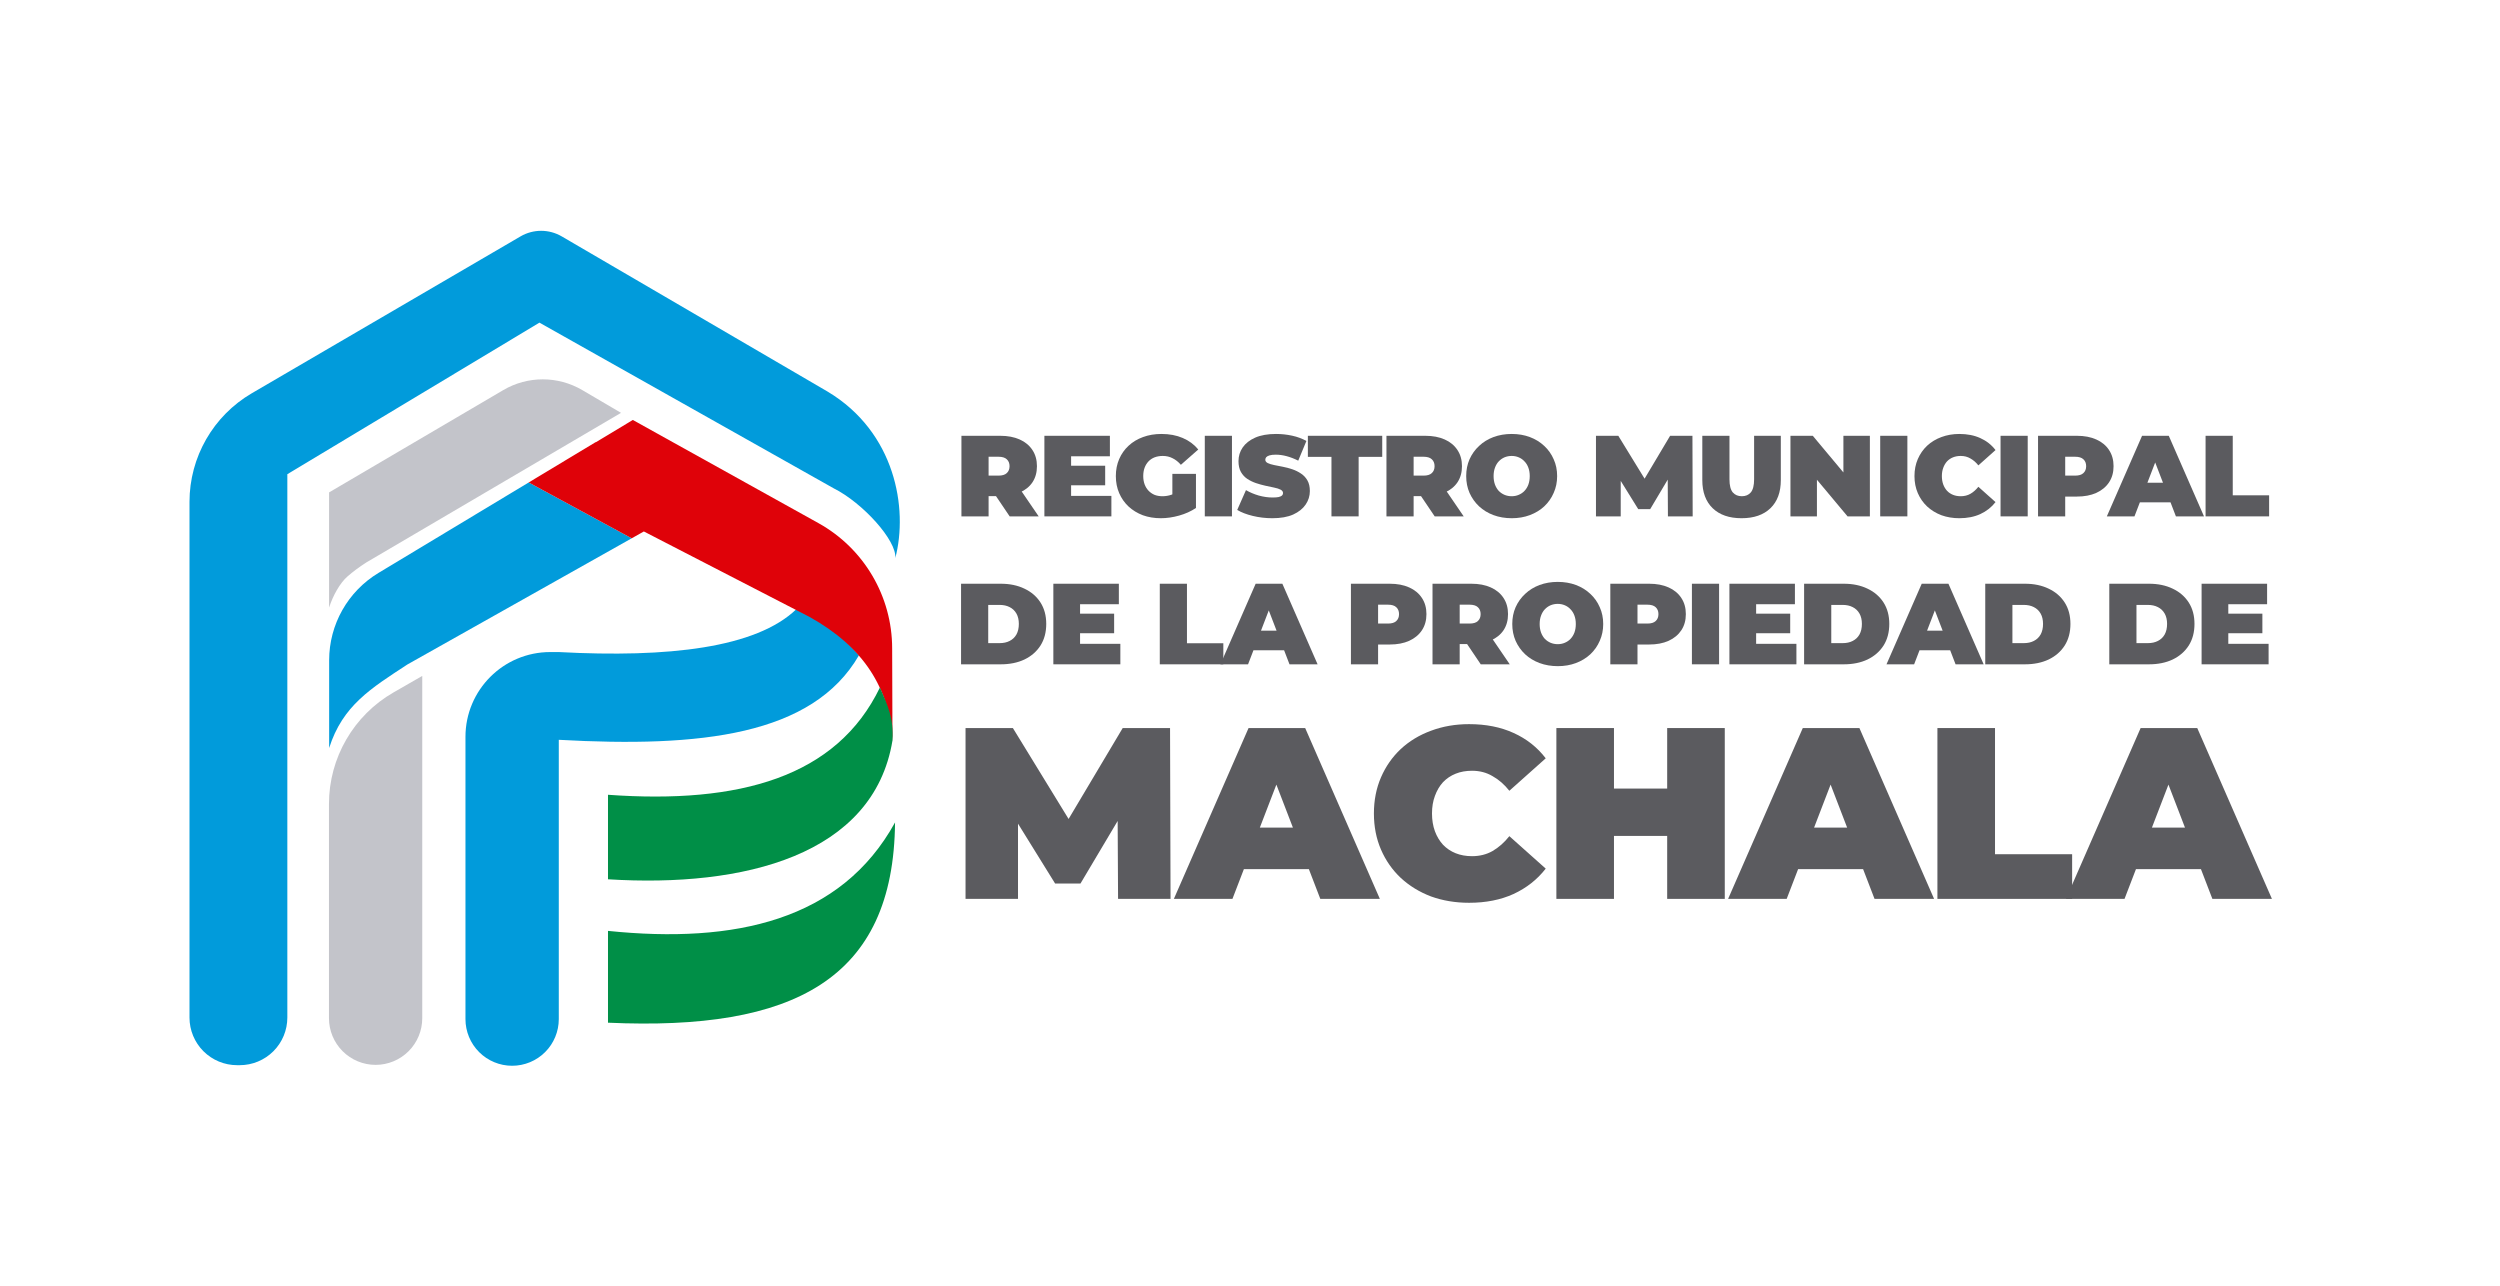 <?xml version="1.0" encoding="UTF-8" standalone="no"?>
<!DOCTYPE svg PUBLIC "-//W3C//DTD SVG 1.1//EN" "http://www.w3.org/Graphics/SVG/1.1/DTD/svg11.dtd">
<svg width="100%" height="100%" viewBox="0 0 560 288" version="1.1" xmlns="http://www.w3.org/2000/svg" xmlns:xlink="http://www.w3.org/1999/xlink" xml:space="preserve" xmlns:serif="http://www.serif.com/" style="fill-rule:evenodd;clip-rule:evenodd;stroke-linejoin:round;stroke-miterlimit:2;">
    <g id="Capa-1" serif:id="Capa 1">
        <g>
            <g>
                <path d="M215.276,148.807L215.276,130.756L224.172,130.756C226.184,130.756 227.954,131.126 229.484,131.865C231.014,132.587 232.209,133.619 233.068,134.959C233.928,136.3 234.358,137.899 234.358,139.756C234.358,141.629 233.928,143.245 233.068,144.603C232.209,145.944 231.014,146.984 229.484,147.724C227.954,148.446 226.184,148.807 224.172,148.807L215.276,148.807ZM221.362,144.062L223.914,144.062C224.774,144.062 225.522,143.899 226.158,143.572C226.811,143.245 227.318,142.764 227.679,142.128C228.04,141.475 228.221,140.684 228.221,139.756C228.221,138.845 228.04,138.071 227.679,137.435C227.318,136.799 226.811,136.317 226.158,135.991C225.522,135.664 224.774,135.501 223.914,135.501L221.362,135.501L221.362,144.062Z" style="fill:rgb(91,91,95);fill-rule:nonzero;"/>
                <path d="M241.521,137.461L249.566,137.461L249.566,141.844L241.521,141.844L241.521,137.461ZM241.933,144.217L250.959,144.217L250.959,148.807L235.951,148.807L235.951,130.756L250.623,130.756L250.623,135.346L241.933,135.346L241.933,144.217Z" style="fill:rgb(91,91,95);fill-rule:nonzero;"/>
                <path d="M259.792,148.807L259.792,130.756L265.878,130.756L265.878,144.088L274.026,144.088L274.026,148.807L259.792,148.807Z" style="fill:rgb(91,91,95);fill-rule:nonzero;"/>
                <path d="M273.376,148.807L281.267,130.756L287.249,130.756L295.14,148.807L288.848,148.807L283.02,133.644L285.392,133.644L279.565,148.807L273.376,148.807ZM278.069,145.661L279.616,141.277L287.919,141.277L289.467,145.661L278.069,145.661Z" style="fill:rgb(91,91,95);fill-rule:nonzero;"/>
                <path d="M302.607,148.807L302.607,130.756L311.296,130.756C312.981,130.756 314.434,131.031 315.654,131.581C316.892,132.132 317.846,132.922 318.517,133.954C319.187,134.968 319.522,136.171 319.522,137.564C319.522,138.956 319.187,140.16 318.517,141.174C317.846,142.188 316.892,142.979 315.654,143.546C314.434,144.096 312.981,144.371 311.296,144.371L305.984,144.371L308.692,141.767L308.692,148.807L302.607,148.807ZM308.692,142.437L305.984,139.678L310.91,139.678C311.752,139.678 312.371,139.489 312.766,139.111C313.179,138.733 313.385,138.217 313.385,137.564C313.385,136.911 313.179,136.395 312.766,136.017C312.371,135.638 311.752,135.449 310.91,135.449L305.984,135.449L308.692,132.69L308.692,142.437Z" style="fill:rgb(91,91,95);fill-rule:nonzero;"/>
                <path d="M320.883,148.807L320.883,130.756L329.573,130.756C331.258,130.756 332.711,131.031 333.931,131.581C335.169,132.132 336.123,132.922 336.793,133.954C337.464,134.968 337.799,136.171 337.799,137.564C337.799,138.956 337.464,140.16 336.793,141.174C336.123,142.171 335.169,142.936 333.931,143.469C332.711,144.002 331.258,144.268 329.573,144.268L324.261,144.268L326.969,141.767L326.969,148.807L320.883,148.807ZM331.688,148.807L327.253,142.231L333.699,142.231L338.186,148.807L331.688,148.807ZM326.969,142.437L324.261,139.678L329.187,139.678C330.029,139.678 330.648,139.489 331.043,139.111C331.456,138.733 331.662,138.217 331.662,137.564C331.662,136.911 331.456,136.395 331.043,136.017C330.648,135.638 330.029,135.449 329.187,135.449L324.261,135.449L326.969,132.69L326.969,142.437Z" style="fill:rgb(91,91,95);fill-rule:nonzero;"/>
                <path d="M348.959,149.219C347.481,149.219 346.114,148.987 344.859,148.523C343.621,148.059 342.547,147.406 341.636,146.563C340.725,145.704 340.011,144.698 339.496,143.546C338.997,142.394 338.748,141.14 338.748,139.781C338.748,138.406 338.997,137.151 339.496,136.017C340.011,134.865 340.725,133.868 341.636,133.025C342.547,132.166 343.621,131.504 344.859,131.04C346.114,130.576 347.472,130.344 348.933,130.344C350.412,130.344 351.77,130.576 353.007,131.04C354.245,131.504 355.32,132.166 356.231,133.025C357.142,133.868 357.847,134.865 358.345,136.017C358.861,137.151 359.119,138.406 359.119,139.781C359.119,141.14 358.861,142.394 358.345,143.546C357.847,144.698 357.142,145.704 356.231,146.563C355.32,147.406 354.245,148.059 353.007,148.523C351.77,148.987 350.42,149.219 348.959,149.219ZM348.933,144.294C349.501,144.294 350.025,144.191 350.506,143.985C351.005,143.778 351.435,143.486 351.796,143.108C352.174,142.712 352.466,142.24 352.672,141.69C352.879,141.122 352.982,140.486 352.982,139.781C352.982,139.077 352.879,138.449 352.672,137.899C352.466,137.332 352.174,136.859 351.796,136.481C351.435,136.085 351.005,135.785 350.506,135.578C350.025,135.372 349.501,135.269 348.933,135.269C348.366,135.269 347.833,135.372 347.335,135.578C346.853,135.785 346.423,136.085 346.045,136.481C345.684,136.859 345.401,137.332 345.194,137.899C344.988,138.449 344.885,139.077 344.885,139.781C344.885,140.486 344.988,141.122 345.194,141.69C345.401,142.24 345.684,142.712 346.045,143.108C346.423,143.486 346.853,143.778 347.335,143.985C347.833,144.191 348.366,144.294 348.933,144.294Z" style="fill:rgb(91,91,95);fill-rule:nonzero;"/>
                <path d="M360.712,148.807L360.712,130.756L369.402,130.756C371.087,130.756 372.539,131.031 373.76,131.581C374.998,132.132 375.952,132.922 376.622,133.954C377.293,134.968 377.628,136.171 377.628,137.564C377.628,138.956 377.293,140.16 376.622,141.174C375.952,142.188 374.998,142.979 373.76,143.546C372.539,144.096 371.087,144.371 369.402,144.371L364.09,144.371L366.798,141.767L366.798,148.807L360.712,148.807ZM366.798,142.437L364.09,139.678L369.015,139.678C369.858,139.678 370.476,139.489 370.872,139.111C371.284,138.733 371.491,138.217 371.491,137.564C371.491,136.911 371.284,136.395 370.872,136.017C370.476,135.638 369.858,135.449 369.015,135.449L364.09,135.449L366.798,132.69L366.798,142.437Z" style="fill:rgb(91,91,95);fill-rule:nonzero;"/>
                <rect x="378.989" y="130.756" width="6.086" height="18.05" style="fill:rgb(91,91,95);fill-rule:nonzero;"/>
                <path d="M392.96,137.461L401.005,137.461L401.005,141.844L392.96,141.844L392.96,137.461ZM393.372,144.217L402.397,144.217L402.397,148.807L387.39,148.807L387.39,130.756L402.062,130.756L402.062,135.346L393.372,135.346L393.372,144.217Z" style="fill:rgb(91,91,95);fill-rule:nonzero;"/>
                <path d="M404.119,148.807L404.119,130.756L413.016,130.756C415.027,130.756 416.798,131.126 418.328,131.865C419.858,132.587 421.052,133.619 421.912,134.959C422.771,136.3 423.201,137.899 423.201,139.756C423.201,141.629 422.771,143.245 421.912,144.603C421.052,145.944 419.858,146.984 418.328,147.724C416.798,148.446 415.027,148.807 413.016,148.807L404.119,148.807ZM410.205,144.062L412.758,144.062C413.617,144.062 414.365,143.899 415.001,143.572C415.654,143.245 416.162,142.764 416.523,142.128C416.884,141.475 417.064,140.684 417.064,139.756C417.064,138.845 416.884,138.071 416.523,137.435C416.162,136.799 415.654,136.317 415.001,135.991C414.365,135.664 413.617,135.501 412.758,135.501L410.205,135.501L410.205,144.062Z" style="fill:rgb(91,91,95);fill-rule:nonzero;"/>
                <path d="M422.577,148.807L430.467,130.756L436.45,130.756L444.34,148.807L438.049,148.807L432.221,133.644L434.593,133.644L428.765,148.807L422.577,148.807ZM427.27,145.661L428.817,141.277L437.12,141.277L438.667,145.661L427.27,145.661Z" style="fill:rgb(91,91,95);fill-rule:nonzero;"/>
                <path d="M444.696,148.807L444.696,130.756L453.592,130.756C455.603,130.756 457.374,131.126 458.904,131.865C460.434,132.587 461.629,133.619 462.488,134.959C463.348,136.3 463.778,137.899 463.778,139.756C463.778,141.629 463.348,143.245 462.488,144.603C461.629,145.944 460.434,146.984 458.904,147.724C457.374,148.446 455.603,148.807 453.592,148.807L444.696,148.807ZM450.781,144.062L453.334,144.062C454.194,144.062 454.942,143.899 455.578,143.572C456.231,143.245 456.738,142.764 457.099,142.128C457.46,141.475 457.641,140.684 457.641,139.756C457.641,138.845 457.46,138.071 457.099,137.435C456.738,136.799 456.231,136.317 455.578,135.991C454.942,135.664 454.194,135.501 453.334,135.501L450.781,135.501L450.781,144.062Z" style="fill:rgb(91,91,95);fill-rule:nonzero;"/>
                <path d="M472.482,148.807L472.482,130.756L481.379,130.756C483.39,130.756 485.161,131.126 486.691,131.865C488.22,132.587 489.415,133.619 490.275,134.959C491.134,136.3 491.564,137.899 491.564,139.756C491.564,141.629 491.134,143.245 490.275,144.603C489.415,145.944 488.22,146.984 486.691,147.724C485.161,148.446 483.39,148.807 481.379,148.807L472.482,148.807ZM478.568,144.062L481.121,144.062C481.98,144.062 482.728,143.899 483.364,143.572C484.017,143.245 484.524,142.764 484.885,142.128C485.246,141.475 485.427,140.684 485.427,139.756C485.427,138.845 485.246,138.071 484.885,137.435C484.524,136.799 484.017,136.317 483.364,135.991C482.728,135.664 481.98,135.501 481.121,135.501L478.568,135.501L478.568,144.062Z" style="fill:rgb(91,91,95);fill-rule:nonzero;"/>
                <path d="M498.727,137.461L506.772,137.461L506.772,141.844L498.727,141.844L498.727,137.461ZM499.14,144.217L508.165,144.217L508.165,148.807L493.157,148.807L493.157,130.756L507.83,130.756L507.83,135.346L499.14,135.346L499.14,144.217Z" style="fill:rgb(91,91,95);fill-rule:nonzero;"/>
            </g>
            <g>
                <path d="M216.281,201.35L216.281,163.083L226.886,163.083L242.193,188.066L236.617,188.066L251.486,163.083L262.091,163.083L262.201,201.35L250.447,201.35L250.338,180.795L252.197,180.795L242.029,197.906L236.343,197.906L225.738,180.795L228.034,180.795L228.034,201.35L216.281,201.35Z" style="fill:rgb(91,91,95);fill-rule:nonzero;"/>
                <path d="M262.948,201.35L279.676,163.083L292.359,163.083L309.087,201.35L295.748,201.35L283.393,169.206L288.423,169.206L276.068,201.35L262.948,201.35ZM272.897,194.68L276.177,185.387L293.78,185.387L297.06,194.68L272.897,194.68Z" style="fill:rgb(91,91,95);fill-rule:nonzero;"/>
                <path d="M329.076,202.224C326.015,202.224 323.172,201.75 320.548,200.803C317.961,199.819 315.701,198.434 313.77,196.648C311.875,194.862 310.399,192.749 309.342,190.307C308.285,187.865 307.756,185.168 307.756,182.216C307.756,179.264 308.285,176.567 309.342,174.126C310.399,171.684 311.875,169.57 313.77,167.784C315.701,165.998 317.961,164.632 320.548,163.684C323.172,162.7 326.015,162.208 329.076,162.208C332.83,162.208 336.147,162.864 339.026,164.176C341.941,165.488 344.347,167.383 346.242,169.862L338.096,177.132C336.967,175.711 335.709,174.618 334.324,173.852C332.976,173.05 331.445,172.65 329.732,172.65C328.384,172.65 327.163,172.868 326.07,173.306C324.976,173.743 324.029,174.381 323.227,175.219C322.462,176.057 321.86,177.078 321.423,178.28C320.986,179.446 320.767,180.758 320.767,182.216C320.767,183.674 320.986,185.004 321.423,186.207C321.86,187.373 322.462,188.375 323.227,189.214C324.029,190.052 324.976,190.69 326.07,191.127C327.163,191.564 328.384,191.783 329.732,191.783C331.445,191.783 332.976,191.4 334.324,190.635C335.709,189.833 336.967,188.722 338.096,187.3L346.242,194.571C344.347,197.013 341.941,198.908 339.026,200.256C336.147,201.568 332.83,202.224 329.076,202.224Z" style="fill:rgb(91,91,95);fill-rule:nonzero;"/>
                <path d="M373.448,163.083L386.349,163.083L386.349,201.35L373.448,201.35L373.448,163.083ZM361.53,201.35L348.629,201.35L348.629,163.083L361.53,163.083L361.53,201.35ZM374.322,187.246L360.656,187.246L360.656,176.64L374.322,176.64L374.322,187.246Z" style="fill:rgb(91,91,95);fill-rule:nonzero;"/>
                <path d="M387.096,201.35L403.824,163.083L416.507,163.083L433.235,201.35L419.896,201.35L407.542,169.206L412.571,169.206L400.216,201.35L387.096,201.35ZM397.045,194.68L400.326,185.387L417.928,185.387L421.208,194.68L397.045,194.68Z" style="fill:rgb(91,91,95);fill-rule:nonzero;"/>
                <path d="M433.982,201.35L433.982,163.083L446.883,163.083L446.883,191.346L464.158,191.346L464.158,201.35L433.982,201.35Z" style="fill:rgb(91,91,95);fill-rule:nonzero;"/>
                <path d="M462.773,201.35L479.501,163.083L492.184,163.083L508.912,201.35L495.573,201.35L483.219,169.206L488.248,169.206L475.893,201.35L462.773,201.35ZM472.723,194.68L476.003,185.387L493.605,185.387L496.885,194.68L472.723,194.68Z" style="fill:rgb(91,91,95);fill-rule:nonzero;"/>
            </g>
            <g>
                <path d="M215.36,115.668L215.36,97.618L224.05,97.618C225.735,97.618 227.187,97.893 228.408,98.443C229.645,98.993 230.6,99.784 231.27,100.816C231.94,101.83 232.276,103.033 232.276,104.426C232.276,105.818 231.94,107.022 231.27,108.036C230.6,109.033 229.645,109.798 228.408,110.331C227.187,110.864 225.735,111.13 224.05,111.13L218.738,111.13L221.445,108.629L221.445,115.668L215.36,115.668ZM226.164,115.668L221.729,109.093L228.176,109.093L232.662,115.668L226.164,115.668ZM221.445,109.299L218.738,106.54L223.663,106.54C224.505,106.54 225.124,106.351 225.52,105.973C225.932,105.595 226.139,105.079 226.139,104.426C226.139,103.772 225.932,103.257 225.52,102.879C225.124,102.5 224.505,102.311 223.663,102.311L218.738,102.311L221.445,99.552L221.445,109.299Z" style="fill:rgb(91,91,95);fill-rule:nonzero;"/>
                <path d="M239.514,104.323L247.559,104.323L247.559,108.706L239.514,108.706L239.514,104.323ZM239.926,111.079L248.951,111.079L248.951,115.668L233.944,115.668L233.944,97.618L248.616,97.618L248.616,102.208L239.926,102.208L239.926,111.079Z" style="fill:rgb(91,91,95);fill-rule:nonzero;"/>
                <path d="M260.031,116.081C258.57,116.081 257.221,115.858 255.983,115.411C254.762,114.946 253.696,114.293 252.785,113.451C251.891,112.609 251.195,111.611 250.697,110.46C250.198,109.308 249.949,108.036 249.949,106.643C249.949,105.251 250.198,103.979 250.697,102.827C251.195,101.675 251.9,100.678 252.811,99.836C253.722,98.993 254.797,98.349 256.034,97.902C257.289,97.438 258.665,97.206 260.16,97.206C261.948,97.206 263.538,97.506 264.931,98.108C266.34,98.71 267.501,99.569 268.412,100.687L264.518,104.116C263.951,103.463 263.332,102.973 262.661,102.646C262.008,102.303 261.278,102.131 260.47,102.131C259.799,102.131 259.189,102.234 258.639,102.44C258.106,102.646 257.65,102.947 257.272,103.343C256.894,103.738 256.602,104.211 256.395,104.761C256.189,105.311 256.086,105.939 256.086,106.643C256.086,107.314 256.189,107.933 256.395,108.5C256.602,109.05 256.894,109.523 257.272,109.918C257.65,110.314 258.097,110.623 258.613,110.846C259.146,111.053 259.739,111.156 260.392,111.156C261.08,111.156 261.75,111.044 262.404,110.821C263.057,110.58 263.753,110.176 264.492,109.609L267.896,113.786C266.796,114.525 265.541,115.093 264.131,115.488C262.722,115.883 261.355,116.081 260.031,116.081ZM262.61,113.013L262.61,106.153L267.896,106.153L267.896,113.786L262.61,113.013Z" style="fill:rgb(91,91,95);fill-rule:nonzero;"/>
                <rect x="269.874" y="97.618" width="6.086" height="18.05" style="fill:rgb(91,91,95);fill-rule:nonzero;"/>
                <path d="M285.002,116.081C283.489,116.081 282.028,115.909 280.618,115.565C279.209,115.222 278.048,114.775 277.137,114.224L279.097,109.789C279.956,110.288 280.911,110.692 281.959,111.001C283.025,111.293 284.056,111.44 285.054,111.44C285.638,111.44 286.094,111.405 286.42,111.336C286.764,111.25 287.013,111.139 287.168,111.001C287.323,110.846 287.4,110.666 287.4,110.46C287.4,110.133 287.22,109.875 286.859,109.686C286.498,109.497 286.016,109.342 285.415,109.222C284.83,109.084 284.185,108.947 283.481,108.809C282.776,108.655 282.062,108.457 281.34,108.216C280.636,107.976 279.982,107.658 279.381,107.262C278.796,106.867 278.323,106.351 277.962,105.715C277.601,105.062 277.421,104.254 277.421,103.291C277.421,102.174 277.73,101.159 278.349,100.248C278.985,99.32 279.922,98.581 281.16,98.031C282.415,97.481 283.971,97.206 285.827,97.206C287.048,97.206 288.251,97.335 289.437,97.592C290.623,97.85 291.689,98.246 292.635,98.779L290.804,103.188C289.91,102.741 289.042,102.406 288.199,102.182C287.374,101.959 286.566,101.847 285.776,101.847C285.191,101.847 284.727,101.899 284.383,102.002C284.039,102.105 283.79,102.242 283.635,102.414C283.498,102.586 283.429,102.775 283.429,102.982C283.429,103.291 283.61,103.54 283.971,103.729C284.332,103.901 284.804,104.048 285.389,104.168C285.99,104.288 286.644,104.417 287.349,104.555C288.071,104.692 288.784,104.881 289.489,105.122C290.194,105.363 290.838,105.681 291.423,106.076C292.024,106.471 292.506,106.987 292.867,107.623C293.228,108.259 293.408,109.05 293.408,109.996C293.408,111.096 293.09,112.11 292.454,113.038C291.835,113.949 290.907,114.689 289.669,115.256C288.432,115.806 286.876,116.081 285.002,116.081Z" style="fill:rgb(91,91,95);fill-rule:nonzero;"/>
                <path d="M298.248,115.668L298.248,102.337L292.962,102.337L292.962,97.618L309.62,97.618L309.62,102.337L304.334,102.337L304.334,115.668L298.248,115.668Z" style="fill:rgb(91,91,95);fill-rule:nonzero;"/>
                <path d="M310.566,115.668L310.566,97.618L319.256,97.618C320.94,97.618 322.393,97.893 323.614,98.443C324.851,98.993 325.805,99.784 326.476,100.816C327.146,101.83 327.482,103.033 327.482,104.426C327.482,105.818 327.146,107.022 326.476,108.036C325.805,109.033 324.851,109.798 323.614,110.331C322.393,110.864 320.94,111.13 319.256,111.13L313.944,111.13L316.651,108.629L316.651,115.668L310.566,115.668ZM321.37,115.668L316.935,109.093L323.382,109.093L327.868,115.668L321.37,115.668ZM316.651,109.299L313.944,106.54L318.869,106.54C319.711,106.54 320.33,106.351 320.726,105.973C321.138,105.595 321.344,105.079 321.344,104.426C321.344,103.772 321.138,103.257 320.726,102.879C320.33,102.5 319.711,102.311 318.869,102.311L313.944,102.311L316.651,99.552L316.651,109.299Z" style="fill:rgb(91,91,95);fill-rule:nonzero;"/>
                <path d="M338.639,116.081C337.16,116.081 335.794,115.849 334.539,115.385C333.301,114.921 332.227,114.267 331.316,113.425C330.405,112.566 329.691,111.56 329.175,110.408C328.677,109.256 328.428,108.001 328.428,106.643C328.428,105.268 328.677,104.013 329.175,102.879C329.691,101.727 330.405,100.73 331.316,99.887C332.227,99.028 333.301,98.366 334.539,97.902C335.794,97.438 337.152,97.206 338.613,97.206C340.092,97.206 341.45,97.438 342.687,97.902C343.925,98.366 344.999,99.028 345.911,99.887C346.822,100.73 347.527,101.727 348.025,102.879C348.541,104.013 348.799,105.268 348.799,106.643C348.799,108.001 348.541,109.256 348.025,110.408C347.527,111.56 346.822,112.566 345.911,113.425C344.999,114.267 343.925,114.921 342.687,115.385C341.45,115.849 340.1,116.081 338.639,116.081ZM338.613,111.156C339.18,111.156 339.705,111.053 340.186,110.846C340.685,110.64 341.114,110.348 341.475,109.97C341.854,109.574 342.146,109.102 342.352,108.552C342.558,107.984 342.662,107.348 342.662,106.643C342.662,105.939 342.558,105.311 342.352,104.761C342.146,104.194 341.854,103.721 341.475,103.343C341.114,102.947 340.685,102.646 340.186,102.44C339.705,102.234 339.18,102.131 338.613,102.131C338.046,102.131 337.513,102.234 337.014,102.44C336.533,102.646 336.103,102.947 335.725,103.343C335.364,103.721 335.08,104.194 334.874,104.761C334.668,105.311 334.565,105.939 334.565,106.643C334.565,107.348 334.668,107.984 334.874,108.552C335.08,109.102 335.364,109.574 335.725,109.97C336.103,110.348 336.533,110.64 337.014,110.846C337.513,111.053 338.046,111.156 338.613,111.156Z" style="fill:rgb(91,91,95);fill-rule:nonzero;"/>
                <path d="M357.498,115.668L357.498,97.618L362.501,97.618L369.721,109.402L367.091,109.402L374.105,97.618L379.107,97.618L379.159,115.668L373.615,115.668L373.563,105.973L374.44,105.973L369.644,114.044L366.962,114.044L361.959,105.973L363.042,105.973L363.042,115.668L357.498,115.668Z" style="fill:rgb(91,91,95);fill-rule:nonzero;"/>
                <path d="M390.11,116.081C387.342,116.081 385.185,115.333 383.637,113.838C382.09,112.342 381.317,110.245 381.317,107.546L381.317,97.618L387.402,97.618L387.402,107.365C387.402,108.741 387.651,109.72 388.15,110.305C388.649,110.872 389.319,111.156 390.161,111.156C391.021,111.156 391.691,110.872 392.173,110.305C392.671,109.72 392.92,108.741 392.92,107.365L392.92,97.618L398.903,97.618L398.903,107.546C398.903,110.245 398.129,112.342 396.582,113.838C395.035,115.333 392.877,116.081 390.11,116.081Z" style="fill:rgb(91,91,95);fill-rule:nonzero;"/>
                <path d="M401.061,115.668L401.061,97.618L406.063,97.618L415.243,108.603L412.922,108.603L412.922,97.618L418.853,97.618L418.853,115.668L413.851,115.668L404.671,104.684L406.992,104.684L406.992,115.668L401.061,115.668Z" style="fill:rgb(91,91,95);fill-rule:nonzero;"/>
                <rect x="421.166" y="97.618" width="6.086" height="18.05" style="fill:rgb(91,91,95);fill-rule:nonzero;"/>
                <path d="M438.899,116.081C437.455,116.081 436.114,115.858 434.876,115.411C433.656,114.946 432.59,114.293 431.679,113.451C430.785,112.609 430.089,111.611 429.59,110.46C429.092,109.308 428.842,108.036 428.842,106.643C428.842,105.251 429.092,103.979 429.59,102.827C430.089,101.675 430.785,100.678 431.679,99.836C432.59,98.993 433.656,98.349 434.876,97.902C436.114,97.438 437.455,97.206 438.899,97.206C440.67,97.206 442.234,97.515 443.592,98.134C444.967,98.753 446.102,99.647 446.996,100.816L443.154,104.245C442.621,103.575 442.028,103.059 441.374,102.698C440.738,102.32 440.016,102.131 439.208,102.131C438.572,102.131 437.996,102.234 437.481,102.44C436.965,102.646 436.518,102.947 436.14,103.343C435.779,103.738 435.495,104.219 435.289,104.787C435.083,105.337 434.979,105.956 434.979,106.643C434.979,107.331 435.083,107.958 435.289,108.526C435.495,109.076 435.779,109.549 436.14,109.944C436.518,110.339 436.965,110.64 437.481,110.846C437.996,111.053 438.572,111.156 439.208,111.156C440.016,111.156 440.738,110.975 441.374,110.614C442.028,110.236 442.621,109.712 443.154,109.041L446.996,112.471C446.102,113.623 444.967,114.517 443.592,115.153C442.234,115.772 440.67,116.081 438.899,116.081Z" style="fill:rgb(91,91,95);fill-rule:nonzero;"/>
                <rect x="448.122" y="97.618" width="6.086" height="18.05" style="fill:rgb(91,91,95);fill-rule:nonzero;"/>
                <path d="M456.521,115.668L456.521,97.618L465.21,97.618C466.895,97.618 468.348,97.893 469.568,98.443C470.806,98.993 471.76,99.784 472.431,100.816C473.101,101.83 473.436,103.033 473.436,104.426C473.436,105.818 473.101,107.022 472.431,108.036C471.76,109.05 470.806,109.841 469.568,110.408C468.348,110.958 466.895,111.233 465.21,111.233L459.899,111.233L462.606,108.629L462.606,115.668L456.521,115.668ZM462.606,109.299L459.899,106.54L464.824,106.54C465.666,106.54 466.285,106.351 466.68,105.973C467.093,105.595 467.299,105.079 467.299,104.426C467.299,103.772 467.093,103.257 466.68,102.879C466.285,102.5 465.666,102.311 464.824,102.311L459.899,102.311L462.606,99.552L462.606,109.299Z" style="fill:rgb(91,91,95);fill-rule:nonzero;"/>
                <path d="M471.933,115.668L479.823,97.618L485.806,97.618L493.696,115.668L487.404,115.668L481.577,100.506L483.949,100.506L478.121,115.668L471.933,115.668ZM476.626,112.523L478.173,108.139L486.476,108.139L488.023,112.523L476.626,112.523Z" style="fill:rgb(91,91,95);fill-rule:nonzero;"/>
                <path d="M494.049,115.668L494.049,97.618L500.135,97.618L500.135,110.95L508.283,110.95L508.283,115.668L494.049,115.668Z" style="fill:rgb(91,91,95);fill-rule:nonzero;"/>
            </g>
            <g transform="matrix(0.3,0,0,0.3,-234.718,-169.19)">
                <g transform="matrix(0.989,0,0,1,31.373,58.535)">
                    <path d="M976.306,859.5L976.306,1265.21C976.306,1274.64 972.517,1283.69 965.774,1290.36C959.031,1297.02 949.885,1300.77 940.348,1300.77L938.396,1300.77C928.859,1300.77 919.713,1297.02 912.97,1290.36C906.227,1283.69 902.439,1274.64 902.439,1265.21L902.439,880.156C902.439,846.758 920.371,815.871 949.538,799.031L1152.35,681.939C1161.96,676.388 1173.85,676.388 1183.47,681.939L1384.32,797.898C1435.25,828.122 1445.12,884.985 1435.31,922.126C1436.49,909.14 1410.81,880.932 1388.77,870.036L1166.63,746.334L976.306,859.5Z" style="fill:rgb(1,155,219);"/>
                </g>
                <g transform="matrix(0.983,0,0,1,3.828,-1)">
                    <path d="M1041.99,1018.62L1041.99,932.628L1174.31,856.23C1192.83,845.537 1215.79,845.537 1234.31,856.23L1263.74,873.225L1070.44,984.83C1064.45,988.604 1060.01,991.948 1056.09,995.278C1050.19,1000.29 1044.9,1009.78 1041.99,1018.62Z" style="fill:rgb(195,196,202);"/>
                </g>
                <g transform="matrix(1.231,0,0,1.284,-227.606,-199.622)">
                    <path d="M1203.63,907.727L1067.58,981.1C1045.5,994.979 1028.31,1004.92 1020.12,1029.67L1020.12,978.63C1020.12,957.843 1031.48,938.574 1050.05,927.853L1141.15,875.257" style="fill:rgb(1,155,219);"/>
                </g>
                <g transform="matrix(0.954,0,0,0.924,248.674,103.745)">
                    <path d="M996.802,1095.9L996.802,1321.59C996.802,1331.59 992.954,1341.19 986.105,1348.26C979.256,1355.33 969.966,1359.3 960.28,1359.3C950.594,1359.3 941.303,1355.33 934.454,1348.26C927.605,1341.19 923.758,1331.59 923.758,1321.59L923.758,1093.51C923.758,1055.67 953.464,1024.99 990.109,1024.99L996.802,1024.99C1082.6,1029.72 1151.22,1021.69 1182.82,990.275C1206.09,1001.32 1221.21,1014.43 1231.7,1027.68C1195.4,1092.45 1107.66,1102.28 996.802,1095.9Z" style="fill:rgb(1,155,219);"/>
                </g>
                <g transform="matrix(1.231,0,0,1.284,-227.606,-199.622)">
                    <path d="M1141.15,875.257L1181.75,851.814L1181.86,851.874L1204.31,838.91L1316.91,898.909C1344.5,913.607 1361.61,941.495 1361.61,971.763L1361.8,1025.82C1360.14,994.975 1344.3,970.919 1311.41,953.403L1211,903.749L1203.63,907.727" style="fill:rgb(223,2,9);"/>
                </g>
                <g transform="matrix(1.372,0,0,1.372,446.518,441.721)">
                    <path d="M474.604,456.948L474.604,643.239C474.604,649.971 471.93,656.427 467.17,661.187C462.41,665.947 455.954,668.621 449.222,668.621C449.222,668.621 449.221,668.621 449.22,668.621C442.488,668.621 436.032,665.947 431.272,661.187C426.512,656.427 423.838,649.971 423.838,643.239C423.838,613.05 423.838,562.269 423.838,526.626C423.838,501.561 437.239,478.409 458.974,465.926C467.695,460.917 474.604,456.948 474.604,456.948Z" style="fill:rgb(195,196,202);"/>
                </g>
                <g transform="matrix(1,0,0,1,-2,0)">
                    <path d="M1452.69,1178.05C1451.68,1295.31 1376.92,1333.86 1238.36,1327.58L1238.36,1259.03C1332.99,1268.79 1412.4,1251.28 1452.69,1178.05Z" style="fill:rgb(0,143,71);"/>
                </g>
                <path d="M1439.41,1077.27C1445.44,1091.38 1449.63,1099.73 1448.78,1116.88C1434.67,1202.56 1337.87,1226.86 1236.36,1220.5L1236.36,1157.4C1334.6,1164.46 1407.13,1144.25 1439.41,1077.27Z" style="fill:rgb(0,143,71);"/>
            </g>
        </g>
    </g>
</svg>
